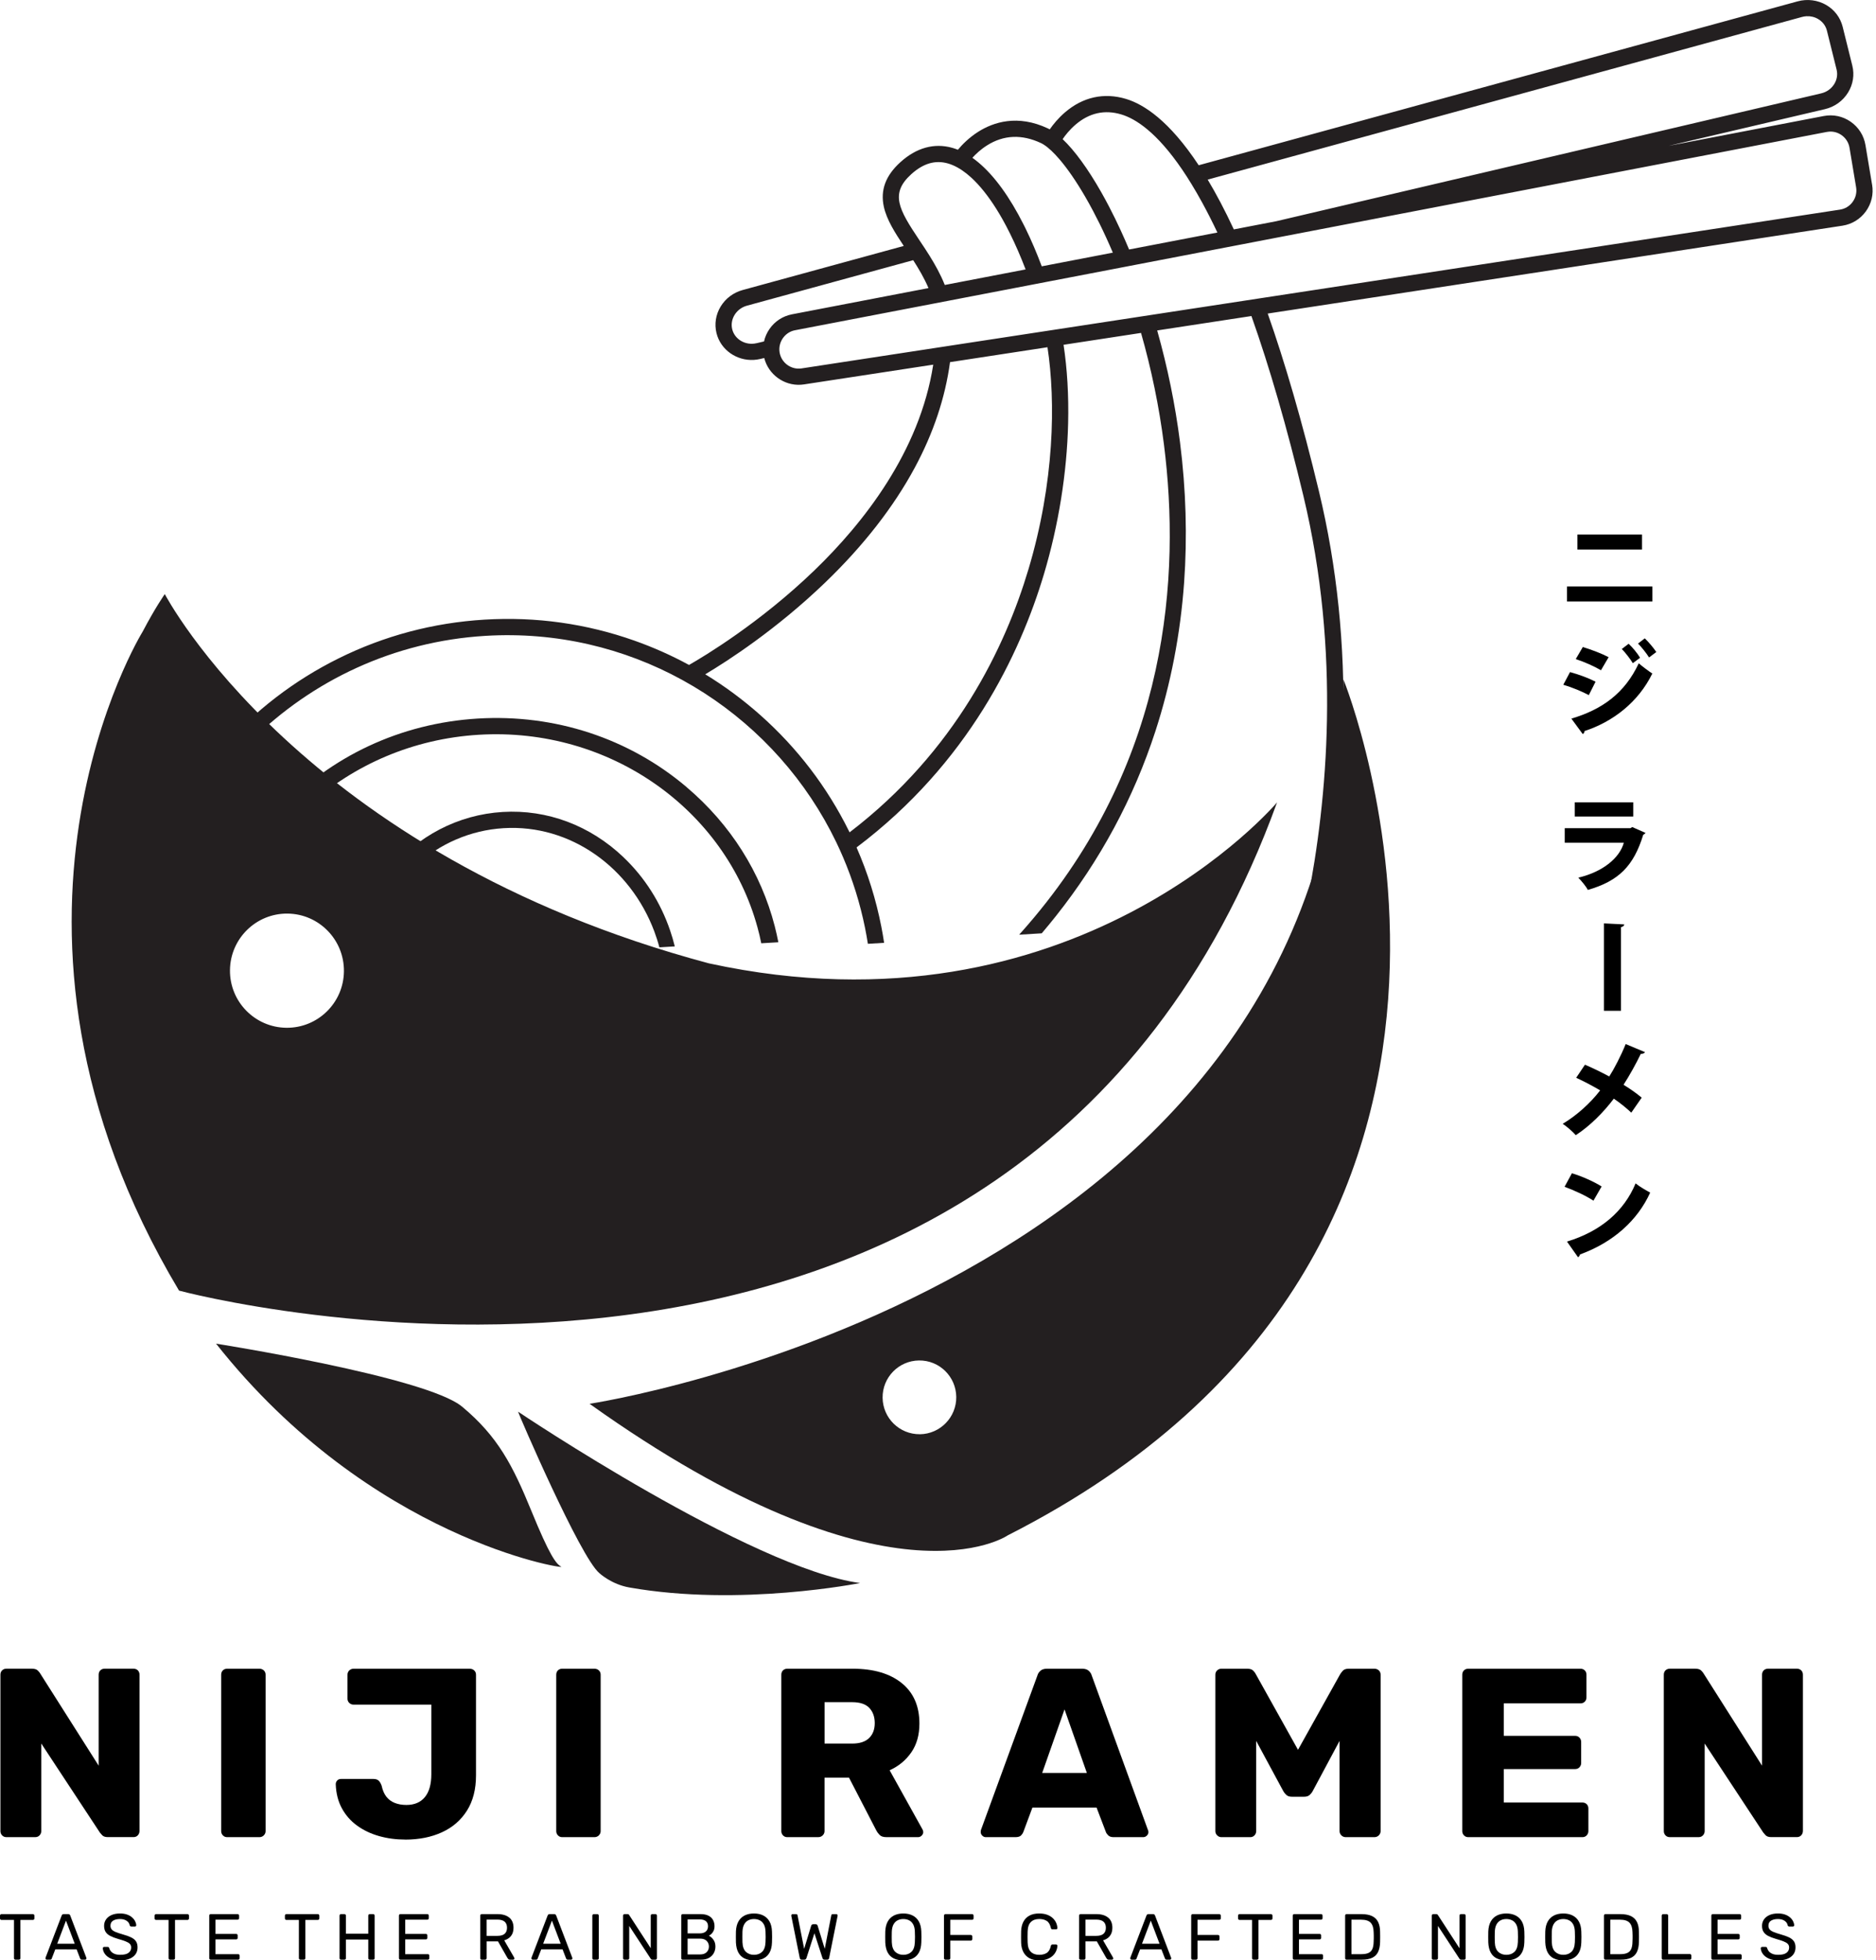 <svg xmlns="http://www.w3.org/2000/svg" width="157" height="164" viewBox="0 0 157 164" fill="none"><g clip-path="url(#clip0_1032_1113)"><path d="M0.538 153.693C0.391 153.693 0.269 153.644 0.175 153.543C0.081 153.442 0.035 153.325 0.035 153.19V140.106C0.035 139.958 0.081 139.837 0.175 139.743C0.269 139.649 0.389 139.602 0.538 139.602H2.669C2.896 139.602 3.06 139.652 3.161 139.753C3.262 139.854 3.325 139.931 3.353 139.984L8.257 147.714V140.104C8.257 139.957 8.303 139.835 8.397 139.741C8.491 139.647 8.611 139.601 8.76 139.601H11.173C11.32 139.601 11.441 139.649 11.535 139.741C11.629 139.835 11.675 139.955 11.675 140.104V153.168C11.675 153.315 11.628 153.44 11.535 153.539C11.441 153.64 11.322 153.69 11.173 153.69H9.021C8.808 153.69 8.65 153.637 8.55 153.529C8.449 153.421 8.385 153.348 8.358 153.308L3.454 145.861V153.188C3.454 153.322 3.406 153.44 3.313 153.541C3.219 153.642 3.1 153.692 2.951 153.692H0.538V153.693Z" fill="black"></path><path d="M19.012 153.694C18.866 153.694 18.744 153.644 18.65 153.543C18.556 153.442 18.51 153.326 18.51 153.19V140.106C18.51 139.959 18.556 139.837 18.65 139.743C18.744 139.649 18.864 139.603 19.012 139.603H21.706C21.853 139.603 21.978 139.65 22.077 139.743C22.178 139.837 22.227 139.957 22.227 140.106V153.19C22.227 153.324 22.178 153.442 22.077 153.543C21.976 153.644 21.853 153.694 21.706 153.694H19.012Z" fill="black"></path><path d="M33.907 153.895C33.142 153.895 32.416 153.798 31.726 153.604C31.035 153.409 30.423 153.118 29.886 152.729C29.349 152.34 28.925 151.858 28.611 151.28C28.296 150.703 28.125 150.032 28.098 149.267C28.098 149.145 28.139 149.042 28.219 148.955C28.299 148.868 28.407 148.825 28.541 148.825H31.254C31.442 148.825 31.586 148.873 31.687 148.965C31.788 149.06 31.872 149.2 31.938 149.388C32.019 149.765 32.149 150.07 32.33 150.304C32.511 150.539 32.746 150.714 33.033 150.828C33.32 150.943 33.647 151 34.008 151C34.678 151 35.194 150.782 35.555 150.346C35.918 149.909 36.097 149.268 36.097 148.423V142.606H29.584C29.45 142.606 29.332 142.559 29.231 142.465C29.131 142.371 29.081 142.251 29.081 142.102V140.109C29.081 139.962 29.131 139.84 29.231 139.746C29.332 139.652 29.449 139.605 29.584 139.605H39.314C39.461 139.605 39.586 139.653 39.685 139.746C39.786 139.84 39.836 139.96 39.836 140.109V148.524C39.836 149.691 39.584 150.674 39.081 151.472C38.579 152.27 37.883 152.875 36.99 153.284C36.099 153.693 35.07 153.899 33.905 153.899L33.907 153.895Z" fill="black"></path><path d="M47.053 153.694C46.907 153.694 46.785 153.644 46.691 153.543C46.597 153.442 46.551 153.326 46.551 153.19V140.106C46.551 139.959 46.597 139.837 46.691 139.743C46.785 139.649 46.905 139.603 47.053 139.603H49.747C49.894 139.603 50.019 139.65 50.118 139.743C50.219 139.837 50.268 139.957 50.268 140.106V153.19C50.268 153.324 50.219 153.442 50.118 153.543C50.017 153.644 49.894 153.694 49.747 153.694H47.053Z" fill="black"></path><path d="M65.889 153.694C65.742 153.694 65.621 153.644 65.527 153.543C65.433 153.442 65.387 153.326 65.387 153.19V140.106C65.387 139.959 65.433 139.837 65.527 139.743C65.621 139.649 65.741 139.603 65.889 139.603H71.356C73.099 139.603 74.465 140.002 75.457 140.799C76.449 141.597 76.945 142.729 76.945 144.192C76.945 145.146 76.718 145.95 76.261 146.608C75.804 147.265 75.202 147.762 74.452 148.098L77.205 153.05C77.246 153.13 77.265 153.204 77.265 153.271C77.265 153.379 77.22 153.476 77.135 153.562C77.049 153.648 76.95 153.692 76.844 153.692H74.17C73.915 153.692 73.727 153.629 73.607 153.5C73.486 153.374 73.398 153.255 73.345 153.147L71.054 148.719H69.004V153.189C69.004 153.322 68.954 153.44 68.853 153.541C68.752 153.642 68.629 153.692 68.482 153.692H65.889V153.694ZM69.005 145.865H71.317C71.947 145.865 72.42 145.711 72.735 145.402C73.049 145.094 73.207 144.678 73.207 144.154C73.207 143.63 73.056 143.209 72.755 142.885C72.454 142.563 71.974 142.402 71.319 142.402H69.007V145.865H69.005Z" fill="black"></path><path d="M82.495 153.694C82.387 153.694 82.29 153.651 82.204 153.564C82.117 153.477 82.074 153.379 82.074 153.273C82.074 153.206 82.081 153.146 82.095 153.091L86.82 140.168C86.861 140.021 86.943 139.889 87.071 139.776C87.198 139.663 87.375 139.604 87.605 139.604H90.58C90.808 139.604 90.985 139.661 91.114 139.776C91.24 139.89 91.324 140.021 91.365 140.168L96.069 153.091C96.097 153.144 96.11 153.206 96.11 153.273C96.11 153.381 96.066 153.478 95.98 153.564C95.893 153.651 95.789 153.694 95.669 153.694H93.196C92.995 153.694 92.844 153.644 92.745 153.543C92.644 153.442 92.581 153.351 92.553 153.271L91.77 151.218H86.402L85.638 153.271C85.611 153.351 85.551 153.442 85.457 153.543C85.363 153.644 85.202 153.694 84.975 153.694H82.502H82.495ZM87.22 148.321H90.958L89.089 143.007L87.22 148.321Z" fill="black"></path><path d="M102.214 153.694C102.08 153.694 101.962 153.644 101.861 153.543C101.761 153.442 101.711 153.326 101.711 153.19V140.106C101.711 139.959 101.761 139.837 101.861 139.743C101.962 139.649 102.079 139.603 102.214 139.603H104.385C104.613 139.603 104.78 139.659 104.888 139.774C104.996 139.889 105.063 139.979 105.09 140.046L108.628 146.387L112.166 140.046C112.207 139.979 112.277 139.889 112.377 139.774C112.477 139.661 112.642 139.603 112.869 139.603H115.02C115.167 139.603 115.292 139.65 115.391 139.743C115.492 139.837 115.542 139.957 115.542 140.106V153.19C115.542 153.324 115.492 153.442 115.391 153.543C115.29 153.644 115.167 153.694 115.02 153.694H112.628C112.481 153.694 112.356 153.644 112.257 153.543C112.158 153.442 112.106 153.326 112.106 153.19V145.642L109.854 149.849C109.788 149.971 109.7 150.077 109.593 150.171C109.485 150.266 109.338 150.312 109.15 150.312H108.105C107.917 150.312 107.77 150.266 107.662 150.171C107.554 150.077 107.467 149.969 107.4 149.849L105.129 145.642V153.19C105.129 153.324 105.081 153.442 104.989 153.543C104.895 153.644 104.775 153.694 104.627 153.694H102.214Z" fill="black"></path><path d="M122.878 153.694C122.731 153.694 122.609 153.644 122.515 153.543C122.421 153.442 122.375 153.326 122.375 153.19V140.106C122.375 139.959 122.421 139.837 122.515 139.743C122.609 139.649 122.729 139.603 122.878 139.603H132.266C132.413 139.603 132.534 139.65 132.628 139.743C132.723 139.837 132.769 139.957 132.769 140.106V141.998C132.769 142.145 132.721 142.267 132.628 142.361C132.536 142.455 132.415 142.502 132.266 142.502H125.853V145.219H131.823C131.97 145.219 132.092 145.269 132.186 145.37C132.28 145.471 132.326 145.594 132.326 145.741V147.493C132.326 147.627 132.278 147.745 132.186 147.846C132.092 147.947 131.972 147.997 131.823 147.997H125.853V150.795H132.427C132.574 150.795 132.695 150.843 132.789 150.935C132.883 151.029 132.929 151.149 132.929 151.298V153.19C132.929 153.324 132.882 153.442 132.789 153.543C132.695 153.644 132.575 153.694 132.427 153.694H122.878Z" fill="black"></path><path d="M139.745 153.693C139.598 153.693 139.476 153.644 139.382 153.543C139.288 153.442 139.242 153.325 139.242 153.19V140.106C139.242 139.958 139.288 139.837 139.382 139.743C139.476 139.649 139.596 139.602 139.745 139.602H141.876C142.103 139.602 142.267 139.652 142.368 139.753C142.469 139.854 142.532 139.931 142.56 139.984L147.464 147.714V140.104C147.464 139.957 147.51 139.835 147.604 139.741C147.698 139.647 147.818 139.601 147.967 139.601H150.38C150.527 139.601 150.648 139.649 150.742 139.741C150.836 139.835 150.883 139.955 150.883 140.104V153.168C150.883 153.315 150.835 153.44 150.742 153.539C150.648 153.64 150.529 153.69 150.38 153.69H148.229C148.015 153.69 147.857 153.637 147.757 153.529C147.656 153.421 147.592 153.348 147.565 153.308L142.661 145.861V153.188C142.661 153.322 142.613 153.44 142.52 153.541C142.426 153.642 142.307 153.692 142.158 153.692H139.745V153.693Z" fill="black"></path><path d="M1.295 163.945C1.259 163.945 1.228 163.933 1.206 163.909C1.182 163.885 1.17 163.856 1.17 163.82V160.618H0.125C0.089 160.618 0.058 160.606 0.036 160.582C0.012 160.558 0 160.529 0 160.493V160.264C0 160.224 0.012 160.192 0.036 160.168C0.06 160.144 0.089 160.132 0.125 160.132H2.746C2.786 160.132 2.818 160.144 2.842 160.168C2.866 160.192 2.878 160.223 2.878 160.264V160.493C2.878 160.529 2.866 160.56 2.842 160.582C2.818 160.606 2.787 160.618 2.746 160.618H1.708V163.82C1.708 163.856 1.696 163.887 1.672 163.909C1.648 163.933 1.618 163.945 1.577 163.945H1.295Z" fill="black"></path><path d="M3.916 163.945C3.887 163.945 3.861 163.935 3.839 163.913C3.817 163.891 3.807 163.865 3.807 163.836C3.807 163.817 3.808 163.798 3.812 163.776L5.161 160.252C5.175 160.216 5.195 160.187 5.221 160.164C5.247 160.142 5.284 160.132 5.335 160.132H5.705C5.756 160.132 5.794 160.142 5.819 160.164C5.845 160.187 5.864 160.216 5.879 160.252L7.223 163.776C7.23 163.798 7.234 163.817 7.234 163.836C7.234 163.865 7.223 163.891 7.201 163.913C7.179 163.935 7.153 163.945 7.124 163.945H6.847C6.804 163.945 6.772 163.935 6.751 163.913C6.731 163.891 6.717 163.872 6.71 163.853L6.411 163.079H4.627L4.328 163.853C4.325 163.872 4.311 163.891 4.291 163.913C4.268 163.935 4.236 163.945 4.193 163.945H3.916ZM4.787 162.611H6.255L5.522 160.678L4.788 162.611H4.787Z" fill="black"></path><path d="M10.072 164C9.758 164 9.493 163.951 9.279 163.853C9.065 163.756 8.901 163.629 8.786 163.475C8.672 163.321 8.612 163.158 8.604 162.987C8.604 162.958 8.615 162.932 8.639 162.908C8.663 162.884 8.691 162.872 8.723 162.872H9C9.043 162.872 9.077 162.882 9.098 162.905C9.12 162.927 9.134 162.952 9.14 162.982C9.163 163.069 9.207 163.155 9.277 163.24C9.346 163.326 9.445 163.396 9.573 163.452C9.701 163.509 9.867 163.536 10.071 163.536C10.382 163.536 10.611 163.482 10.758 163.37C10.905 163.259 10.979 163.112 10.979 162.927C10.979 162.8 10.94 162.697 10.863 162.619C10.784 162.54 10.666 162.471 10.507 162.41C10.348 162.348 10.141 162.281 9.886 162.208C9.621 162.131 9.402 162.048 9.228 161.958C9.053 161.867 8.923 161.754 8.839 161.62C8.754 161.487 8.711 161.315 8.711 161.108C8.711 160.913 8.764 160.737 8.869 160.583C8.973 160.428 9.127 160.305 9.325 160.214C9.525 160.124 9.765 160.079 10.043 160.079C10.267 160.079 10.464 160.108 10.633 160.168C10.803 160.228 10.943 160.309 11.054 160.408C11.167 160.507 11.252 160.615 11.309 160.73C11.367 160.845 11.398 160.956 11.401 161.065C11.401 161.091 11.393 161.115 11.374 161.139C11.355 161.163 11.326 161.175 11.287 161.175H10.998C10.972 161.175 10.946 161.168 10.919 161.153C10.892 161.139 10.871 161.112 10.856 161.071C10.833 160.922 10.75 160.797 10.606 160.696C10.461 160.595 10.273 160.543 10.04 160.543C9.807 160.543 9.612 160.589 9.465 160.678C9.318 160.769 9.245 160.911 9.245 161.103C9.245 161.226 9.279 161.329 9.347 161.411C9.416 161.494 9.525 161.565 9.674 161.627C9.823 161.689 10.016 161.754 10.255 161.822C10.546 161.903 10.784 161.987 10.969 162.076C11.153 162.165 11.29 162.276 11.379 162.408C11.468 162.54 11.512 162.709 11.512 162.917C11.512 163.146 11.453 163.341 11.333 163.502C11.213 163.663 11.046 163.786 10.83 163.872C10.614 163.958 10.36 164 10.066 164H10.072Z" fill="black"></path><path d="M14.232 163.945C14.196 163.945 14.165 163.933 14.143 163.909C14.119 163.885 14.107 163.856 14.107 163.82V160.618H13.062C13.026 160.618 12.996 160.606 12.973 160.582C12.95 160.558 12.938 160.529 12.938 160.493V160.264C12.938 160.224 12.95 160.192 12.973 160.168C12.997 160.144 13.026 160.132 13.062 160.132H15.684C15.723 160.132 15.756 160.144 15.78 160.168C15.804 160.192 15.816 160.223 15.816 160.264V160.493C15.816 160.529 15.804 160.56 15.78 160.582C15.756 160.606 15.725 160.618 15.684 160.618H14.646V163.82C14.646 163.856 14.634 163.887 14.61 163.909C14.586 163.933 14.555 163.945 14.514 163.945H14.232Z" fill="black"></path><path d="M17.637 163.945C17.597 163.945 17.566 163.933 17.544 163.909C17.522 163.885 17.512 163.856 17.512 163.82V160.264C17.512 160.224 17.522 160.192 17.544 160.168C17.566 160.144 17.597 160.132 17.637 160.132H19.884C19.923 160.132 19.954 160.144 19.976 160.168C19.998 160.192 20.008 160.223 20.008 160.264V160.471C20.008 160.51 19.998 160.541 19.976 160.563C19.954 160.586 19.923 160.596 19.884 160.596H18.035V161.788H19.764C19.803 161.788 19.834 161.8 19.856 161.824C19.878 161.848 19.889 161.878 19.889 161.92V162.122C19.889 162.158 19.878 162.188 19.856 162.211C19.834 162.233 19.803 162.247 19.764 162.247H18.035V163.483H19.928C19.967 163.483 19.998 163.493 20.02 163.516C20.043 163.538 20.053 163.569 20.053 163.608V163.82C20.053 163.856 20.043 163.887 20.02 163.909C19.998 163.932 19.967 163.945 19.928 163.945H17.638H17.637Z" fill="black"></path><path d="M25.138 163.945C25.102 163.945 25.072 163.933 25.049 163.909C25.025 163.885 25.013 163.856 25.013 163.82V160.618H23.969C23.933 160.618 23.902 160.606 23.88 160.582C23.856 160.558 23.844 160.529 23.844 160.493V160.264C23.844 160.224 23.856 160.192 23.88 160.168C23.904 160.144 23.933 160.132 23.969 160.132H26.59C26.629 160.132 26.662 160.144 26.686 160.168C26.71 160.192 26.722 160.223 26.722 160.264V160.493C26.722 160.529 26.71 160.56 26.686 160.582C26.662 160.606 26.631 160.618 26.59 160.618H25.552V163.82C25.552 163.856 25.54 163.887 25.516 163.909C25.492 163.933 25.462 163.945 25.42 163.945H25.138Z" fill="black"></path><path d="M28.541 163.945C28.502 163.945 28.471 163.933 28.448 163.909C28.426 163.885 28.416 163.856 28.416 163.82V160.264C28.416 160.224 28.426 160.192 28.448 160.168C28.471 160.144 28.502 160.132 28.541 160.132H28.818C28.857 160.132 28.89 160.144 28.914 160.168C28.938 160.192 28.95 160.223 28.95 160.264V161.767H30.82V160.264C30.82 160.224 30.832 160.192 30.856 160.168C30.88 160.144 30.909 160.132 30.945 160.132H31.222C31.262 160.132 31.294 160.144 31.318 160.168C31.342 160.192 31.354 160.223 31.354 160.264V163.82C31.354 163.856 31.342 163.887 31.318 163.909C31.294 163.933 31.263 163.945 31.222 163.945H30.945C30.909 163.945 30.878 163.933 30.856 163.909C30.832 163.885 30.82 163.856 30.82 163.82V162.257H28.95V163.82C28.95 163.856 28.938 163.887 28.914 163.909C28.89 163.933 28.859 163.945 28.818 163.945H28.541Z" fill="black"></path><path d="M33.512 163.945C33.472 163.945 33.441 163.933 33.419 163.909C33.397 163.885 33.387 163.856 33.387 163.82V160.264C33.387 160.224 33.397 160.192 33.419 160.168C33.441 160.144 33.472 160.132 33.512 160.132H35.759C35.798 160.132 35.829 160.144 35.851 160.168C35.873 160.192 35.883 160.223 35.883 160.264V160.471C35.883 160.51 35.873 160.541 35.851 160.563C35.829 160.586 35.798 160.596 35.759 160.596H33.91V161.788H35.639C35.678 161.788 35.709 161.8 35.731 161.824C35.753 161.848 35.764 161.878 35.764 161.92V162.122C35.764 162.158 35.753 162.188 35.731 162.211C35.709 162.233 35.678 162.247 35.639 162.247H33.91V163.483H35.803C35.842 163.483 35.873 163.493 35.895 163.516C35.918 163.538 35.928 163.569 35.928 163.608V163.82C35.928 163.856 35.918 163.887 35.895 163.909C35.873 163.932 35.842 163.945 35.803 163.945H33.513H33.512Z" fill="black"></path><path d="M40.316 163.945C40.277 163.945 40.246 163.933 40.224 163.909C40.202 163.885 40.191 163.856 40.191 163.82V160.264C40.191 160.224 40.202 160.192 40.224 160.168C40.246 160.144 40.277 160.132 40.316 160.132H41.643C42.054 160.132 42.377 160.228 42.616 160.421C42.856 160.613 42.975 160.899 42.975 161.276C42.975 161.555 42.905 161.783 42.767 161.959C42.628 162.135 42.438 162.257 42.199 162.327L43.037 163.776C43.047 163.798 43.054 163.817 43.054 163.836C43.054 163.865 43.042 163.891 43.018 163.913C42.994 163.935 42.968 163.945 42.94 163.945H42.678C42.616 163.945 42.57 163.928 42.543 163.896C42.514 163.863 42.488 163.831 42.466 163.798L41.677 162.414H40.725V163.82C40.725 163.856 40.713 163.887 40.689 163.909C40.665 163.933 40.634 163.945 40.593 163.945H40.316ZM40.723 161.952H41.621C41.893 161.952 42.096 161.896 42.23 161.781C42.363 161.666 42.432 161.497 42.432 161.272C42.432 161.048 42.365 160.882 42.233 160.765C42.102 160.649 41.896 160.591 41.621 160.591H40.723V161.952Z" fill="black"></path><path d="M44.584 163.945C44.555 163.945 44.529 163.935 44.507 163.913C44.485 163.891 44.475 163.865 44.475 163.836C44.475 163.817 44.476 163.798 44.48 163.776L45.829 160.252C45.843 160.216 45.863 160.187 45.889 160.164C45.914 160.142 45.952 160.132 46.003 160.132H46.373C46.424 160.132 46.462 160.142 46.487 160.164C46.513 160.187 46.532 160.216 46.547 160.252L47.891 163.776C47.898 163.798 47.902 163.817 47.902 163.836C47.902 163.865 47.891 163.891 47.869 163.913C47.847 163.935 47.821 163.945 47.792 163.945H47.515C47.472 163.945 47.44 163.935 47.419 163.913C47.399 163.891 47.385 163.872 47.378 163.853L47.079 163.079H45.295L44.996 163.853C44.993 163.872 44.979 163.891 44.959 163.913C44.936 163.935 44.904 163.945 44.861 163.945H44.584ZM45.455 162.611H46.923L46.19 160.678L45.456 162.611H45.455Z" fill="black"></path><path d="M49.697 163.946C49.658 163.946 49.627 163.934 49.605 163.91C49.583 163.886 49.572 163.857 49.572 163.821V160.259C49.572 160.223 49.583 160.192 49.605 160.17C49.627 160.147 49.658 160.134 49.697 160.134H49.986C50.025 160.134 50.056 160.146 50.078 160.17C50.101 160.194 50.111 160.223 50.111 160.259V163.821C50.111 163.857 50.101 163.887 50.078 163.91C50.056 163.932 50.025 163.946 49.986 163.946H49.697Z" fill="black"></path><path d="M52.269 163.945C52.23 163.945 52.199 163.933 52.177 163.909C52.155 163.885 52.145 163.856 52.145 163.82V160.264C52.145 160.224 52.155 160.192 52.177 160.168C52.199 160.144 52.23 160.132 52.269 160.132H52.519C52.562 160.132 52.596 160.142 52.617 160.163C52.637 160.183 52.651 160.199 52.654 160.209L54.46 162.986V160.264C54.46 160.224 54.47 160.192 54.492 160.168C54.515 160.144 54.545 160.132 54.585 160.132H54.846C54.886 160.132 54.918 160.144 54.942 160.168C54.966 160.192 54.978 160.223 54.978 160.264V163.815C54.978 163.851 54.966 163.882 54.942 163.908C54.918 163.933 54.889 163.945 54.853 163.945H54.592C54.552 163.945 54.522 163.935 54.501 163.913C54.48 163.891 54.467 163.877 54.46 163.87L52.659 161.12V163.82C52.659 163.856 52.647 163.887 52.623 163.909C52.599 163.933 52.569 163.945 52.528 163.945H52.266H52.269Z" fill="black"></path><path d="M57.136 163.945C57.097 163.945 57.066 163.933 57.044 163.909C57.022 163.885 57.012 163.856 57.012 163.82V160.264C57.012 160.224 57.022 160.192 57.044 160.168C57.066 160.144 57.097 160.132 57.136 160.132H58.626C58.898 160.132 59.12 160.176 59.293 160.265C59.466 160.354 59.592 160.474 59.674 160.627C59.756 160.779 59.797 160.95 59.797 161.139C59.797 161.288 59.773 161.416 59.724 161.522C59.674 161.628 59.614 161.716 59.541 161.784C59.469 161.851 59.397 161.904 59.329 161.94C59.471 162.009 59.596 162.122 59.707 162.277C59.818 162.433 59.873 162.622 59.873 162.844C59.873 163.045 59.827 163.228 59.736 163.394C59.645 163.562 59.51 163.695 59.331 163.795C59.151 163.894 58.93 163.944 58.67 163.944H57.136V163.945ZM57.545 161.745H58.546C58.778 161.745 58.954 161.692 59.074 161.584C59.194 161.476 59.254 161.331 59.254 161.146C59.254 160.961 59.194 160.819 59.074 160.721C58.954 160.623 58.778 160.574 58.546 160.574H57.545V161.745ZM57.545 163.505H58.6C58.833 163.505 59.013 163.442 59.139 163.315C59.266 163.188 59.329 163.033 59.329 162.848C59.329 162.663 59.266 162.497 59.139 162.372C59.013 162.247 58.833 162.183 58.6 162.183H57.545V163.507V163.505Z" fill="black"></path><path d="M63.102 164C62.791 164 62.525 163.947 62.302 163.839C62.082 163.732 61.911 163.567 61.791 163.345C61.671 163.122 61.605 162.841 61.589 162.504C61.586 162.345 61.584 162.19 61.584 162.043C61.584 161.896 61.586 161.744 61.589 161.583C61.603 161.249 61.673 160.97 61.798 160.747C61.923 160.524 62.097 160.357 62.319 160.245C62.542 160.134 62.803 160.079 63.099 160.079C63.395 160.079 63.651 160.134 63.874 160.245C64.096 160.357 64.272 160.523 64.399 160.747C64.525 160.97 64.594 161.249 64.606 161.583C64.612 161.742 64.616 161.896 64.616 162.043C64.616 162.19 64.612 162.343 64.606 162.504C64.595 162.841 64.529 163.122 64.407 163.345C64.286 163.567 64.115 163.733 63.893 163.839C63.672 163.947 63.407 164 63.099 164H63.102ZM63.102 163.538C63.378 163.538 63.604 163.454 63.78 163.288C63.956 163.12 64.05 162.85 64.065 162.476C64.072 162.314 64.076 162.166 64.076 162.038C64.076 161.91 64.072 161.766 64.065 161.605C64.058 161.355 64.012 161.151 63.927 160.995C63.841 160.839 63.728 160.725 63.587 160.653C63.444 160.581 63.284 160.543 63.102 160.543C62.921 160.543 62.761 160.579 62.619 160.653C62.477 160.726 62.364 160.839 62.278 160.995C62.193 161.151 62.145 161.355 62.135 161.605C62.131 161.764 62.13 161.91 62.13 162.038C62.13 162.166 62.131 162.314 62.135 162.476C62.148 162.85 62.246 163.12 62.424 163.288C62.602 163.456 62.827 163.538 63.104 163.538H63.102Z" fill="black"></path><path d="M67.097 163.946C67.049 163.946 67.013 163.934 66.985 163.908C66.958 163.882 66.939 163.846 66.929 163.798L66.228 160.302C66.224 160.288 66.223 160.274 66.223 160.264V160.242C66.223 160.213 66.233 160.187 66.255 160.166C66.277 160.144 66.303 160.134 66.332 160.134H66.614C66.691 160.134 66.734 160.165 66.744 160.226L67.298 163.036L67.885 161.108C67.895 161.076 67.914 161.045 67.941 161.019C67.969 160.992 68.008 160.978 68.058 160.978H68.259C68.314 160.978 68.353 160.992 68.379 161.019C68.405 161.046 68.42 161.076 68.429 161.108L69.022 163.036L69.571 160.226C69.581 160.165 69.627 160.134 69.708 160.134H69.99C70.019 160.134 70.045 160.144 70.067 160.166C70.089 160.189 70.099 160.214 70.099 160.242C70.099 160.245 70.099 160.252 70.096 160.264C70.094 160.274 70.093 160.288 70.093 160.302L69.391 163.798C69.381 163.846 69.361 163.882 69.335 163.908C69.309 163.934 69.27 163.946 69.224 163.946H69.012C68.96 163.946 68.921 163.934 68.892 163.908C68.863 163.882 68.843 163.85 68.832 163.81L68.158 161.735L67.49 163.81C67.474 163.85 67.454 163.882 67.427 163.908C67.399 163.934 67.36 163.946 67.31 163.946H67.098H67.097Z" fill="black"></path><path d="M75.601 164C75.289 164 75.023 163.947 74.8 163.839C74.58 163.732 74.409 163.567 74.289 163.345C74.169 163.122 74.103 162.841 74.087 162.504C74.084 162.345 74.082 162.19 74.082 162.043C74.082 161.896 74.084 161.744 74.087 161.583C74.101 161.249 74.171 160.97 74.296 160.747C74.421 160.524 74.595 160.357 74.817 160.245C75.04 160.134 75.301 160.079 75.597 160.079C75.893 160.079 76.15 160.134 76.372 160.245C76.594 160.357 76.77 160.523 76.897 160.747C77.023 160.97 77.092 161.249 77.104 161.583C77.111 161.742 77.114 161.896 77.114 162.043C77.114 162.19 77.111 162.343 77.104 162.504C77.093 162.841 77.027 163.122 76.905 163.345C76.784 163.567 76.613 163.733 76.391 163.839C76.17 163.947 75.905 164 75.597 164H75.601ZM75.601 163.538C75.876 163.538 76.102 163.454 76.278 163.288C76.454 163.122 76.548 162.85 76.563 162.476C76.57 162.314 76.574 162.166 76.574 162.038C76.574 161.91 76.57 161.766 76.563 161.605C76.556 161.355 76.51 161.151 76.425 160.995C76.339 160.839 76.226 160.725 76.085 160.653C75.943 160.581 75.782 160.543 75.601 160.543C75.419 160.543 75.258 160.579 75.117 160.653C74.975 160.726 74.862 160.839 74.776 160.995C74.691 161.151 74.643 161.355 74.633 161.605C74.629 161.764 74.627 161.91 74.627 162.038C74.627 162.166 74.629 162.314 74.633 162.476C74.646 162.85 74.744 163.12 74.922 163.288C75.1 163.456 75.325 163.538 75.602 163.538H75.601Z" fill="black"></path><path d="M79.127 163.945C79.088 163.945 79.057 163.933 79.034 163.909C79.012 163.885 79.002 163.856 79.002 163.82V160.264C79.002 160.224 79.012 160.192 79.034 160.168C79.057 160.144 79.088 160.132 79.127 160.132H81.346C81.386 160.132 81.418 160.144 81.442 160.168C81.466 160.192 81.478 160.223 81.478 160.264V160.481C81.478 160.521 81.466 160.551 81.442 160.574C81.418 160.596 81.388 160.606 81.346 160.606H79.53V161.875H81.239C81.278 161.875 81.311 161.887 81.335 161.911C81.358 161.935 81.37 161.966 81.37 162.007V162.224C81.37 162.26 81.358 162.291 81.335 162.315C81.311 162.339 81.28 162.351 81.239 162.351H79.53V163.822C79.53 163.858 79.518 163.889 79.494 163.911C79.471 163.933 79.44 163.947 79.399 163.947H79.127V163.945Z" fill="black"></path><path d="M86.968 164C86.635 164 86.358 163.939 86.139 163.816C85.92 163.692 85.754 163.519 85.641 163.298C85.528 163.077 85.467 162.819 85.456 162.524C85.453 162.375 85.451 162.216 85.451 162.045C85.451 161.874 85.453 161.711 85.456 161.555C85.467 161.261 85.528 161.004 85.641 160.781C85.754 160.56 85.92 160.387 86.139 160.264C86.358 160.141 86.635 160.079 86.968 160.079C87.218 160.079 87.438 160.113 87.626 160.182C87.814 160.25 87.972 160.343 88.097 160.459C88.222 160.576 88.317 160.706 88.382 160.848C88.447 160.992 88.483 161.139 88.492 161.291C88.495 161.324 88.485 161.351 88.461 161.374C88.437 161.396 88.41 161.406 88.377 161.406H88.078C88.045 161.406 88.016 161.398 87.994 161.379C87.97 161.36 87.953 161.327 87.943 161.281C87.881 160.999 87.767 160.803 87.597 160.699C87.428 160.593 87.219 160.541 86.97 160.541C86.676 160.541 86.445 160.624 86.274 160.79C86.103 160.956 86.012 161.22 86.002 161.583C85.992 161.881 85.992 162.185 86.002 162.497C86.012 162.86 86.103 163.124 86.274 163.29C86.445 163.456 86.676 163.538 86.97 163.538C87.219 163.538 87.43 163.485 87.597 163.381C87.767 163.274 87.881 163.081 87.943 162.798C87.953 162.75 87.97 162.718 87.994 162.701C88.018 162.682 88.045 162.673 88.078 162.673H88.377C88.41 162.673 88.439 162.684 88.461 162.704C88.483 162.725 88.495 162.75 88.492 162.783C88.485 162.935 88.449 163.084 88.382 163.23C88.317 163.375 88.222 163.506 88.097 163.622C87.972 163.738 87.814 163.831 87.626 163.899C87.438 163.968 87.219 164.002 86.968 164.002V164Z" fill="black"></path><path d="M90.433 163.945C90.394 163.945 90.363 163.933 90.341 163.909C90.319 163.885 90.309 163.856 90.309 163.82V160.264C90.309 160.224 90.319 160.192 90.341 160.168C90.363 160.144 90.394 160.132 90.433 160.132H91.76C92.171 160.132 92.494 160.228 92.734 160.421C92.973 160.613 93.093 160.899 93.093 161.276C93.093 161.555 93.022 161.783 92.884 161.959C92.745 162.135 92.556 162.257 92.316 162.327L93.154 163.776C93.164 163.798 93.169 163.817 93.169 163.836C93.169 163.865 93.157 163.891 93.134 163.913C93.11 163.935 93.084 163.945 93.055 163.945H92.793C92.732 163.945 92.686 163.928 92.658 163.896C92.629 163.863 92.603 163.831 92.581 163.798L91.793 162.414H90.84V163.82C90.84 163.856 90.829 163.887 90.805 163.909C90.781 163.933 90.75 163.945 90.709 163.945H90.432H90.433ZM90.84 161.952H91.738C92.01 161.952 92.214 161.896 92.347 161.781C92.48 161.666 92.549 161.497 92.549 161.272C92.549 161.048 92.482 160.882 92.35 160.765C92.219 160.649 92.013 160.591 91.738 160.591H90.84V161.952Z" fill="black"></path><path d="M94.701 163.945C94.672 163.945 94.647 163.935 94.624 163.913C94.602 163.891 94.592 163.865 94.592 163.836C94.592 163.817 94.594 163.798 94.597 163.776L95.946 160.252C95.96 160.216 95.98 160.187 96.006 160.164C96.032 160.142 96.069 160.132 96.121 160.132H96.49C96.541 160.132 96.579 160.142 96.605 160.164C96.63 160.187 96.651 160.216 96.664 160.252L98.008 163.776C98.015 163.798 98.019 163.817 98.019 163.836C98.019 163.865 98.008 163.891 97.986 163.913C97.964 163.935 97.938 163.945 97.909 163.945H97.632C97.59 163.945 97.557 163.935 97.537 163.913C97.516 163.891 97.502 163.872 97.496 163.853L97.196 163.079H95.413L95.113 163.853C95.11 163.872 95.096 163.891 95.076 163.913C95.053 163.935 95.021 163.945 94.978 163.945H94.701ZM95.572 162.611H97.041L96.307 160.678L95.573 162.611H95.572Z" fill="black"></path><path d="M99.814 163.945C99.775 163.945 99.744 163.933 99.722 163.909C99.7 163.885 99.689 163.856 99.689 163.82V160.264C99.689 160.224 99.7 160.192 99.722 160.168C99.744 160.144 99.775 160.132 99.814 160.132H102.034C102.073 160.132 102.106 160.144 102.13 160.168C102.154 160.192 102.166 160.223 102.166 160.264V160.481C102.166 160.521 102.154 160.551 102.13 160.574C102.106 160.596 102.075 160.606 102.034 160.606H100.218V161.875H101.926C101.966 161.875 101.998 161.887 102.022 161.911C102.046 161.935 102.058 161.966 102.058 162.007V162.224C102.058 162.26 102.046 162.291 102.022 162.315C101.998 162.339 101.967 162.351 101.926 162.351H100.218V163.822C100.218 163.858 100.206 163.889 100.182 163.911C100.158 163.933 100.127 163.947 100.086 163.947H99.814V163.945Z" fill="black"></path><path d="M104.909 163.945C104.873 163.945 104.843 163.933 104.819 163.909C104.795 163.885 104.783 163.856 104.783 163.82V160.618H103.738C103.702 160.618 103.671 160.606 103.647 160.582C103.623 160.558 103.611 160.529 103.611 160.493V160.264C103.611 160.224 103.623 160.192 103.647 160.168C103.671 160.144 103.7 160.132 103.738 160.132H106.359C106.399 160.132 106.431 160.144 106.455 160.168C106.479 160.192 106.491 160.223 106.491 160.264V160.493C106.491 160.529 106.479 160.56 106.455 160.582C106.431 160.604 106.4 160.618 106.359 160.618H105.321V163.82C105.321 163.856 105.309 163.887 105.285 163.909C105.262 163.933 105.231 163.945 105.19 163.945H104.908H104.909Z" fill="black"></path><path d="M108.312 163.945C108.273 163.945 108.242 163.933 108.22 163.909C108.198 163.885 108.188 163.856 108.188 163.82V160.264C108.188 160.224 108.198 160.192 108.22 160.168C108.242 160.144 108.273 160.132 108.312 160.132H110.558C110.597 160.132 110.628 160.144 110.65 160.168C110.672 160.192 110.682 160.223 110.682 160.264V160.471C110.682 160.51 110.672 160.541 110.65 160.563C110.628 160.586 110.597 160.596 110.558 160.596H108.709V161.788H110.438C110.477 161.788 110.508 161.8 110.53 161.824C110.553 161.848 110.563 161.878 110.563 161.92V162.122C110.563 162.158 110.553 162.188 110.53 162.211C110.508 162.233 110.477 162.247 110.438 162.247H108.709V163.483H110.602C110.641 163.483 110.672 163.493 110.694 163.516C110.717 163.538 110.727 163.569 110.727 163.608V163.82C110.727 163.856 110.717 163.887 110.694 163.909C110.672 163.933 110.641 163.945 110.602 163.945H108.312Z" fill="black"></path><path d="M112.697 163.945C112.658 163.945 112.627 163.933 112.605 163.909C112.583 163.885 112.572 163.856 112.572 163.82V160.264C112.572 160.224 112.583 160.192 112.605 160.168C112.627 160.144 112.658 160.132 112.697 160.132H113.932C114.305 160.132 114.606 160.188 114.835 160.301C115.064 160.414 115.23 160.58 115.336 160.8C115.442 161.019 115.495 161.289 115.498 161.608C115.502 161.771 115.503 161.914 115.503 162.038C115.503 162.161 115.502 162.303 115.498 162.462C115.491 162.796 115.435 163.074 115.332 163.293C115.23 163.512 115.066 163.676 114.843 163.783C114.621 163.891 114.325 163.944 113.959 163.944H112.697V163.945ZM113.104 163.483H113.93C114.18 163.483 114.38 163.449 114.529 163.38C114.677 163.312 114.785 163.2 114.852 163.048C114.918 162.896 114.954 162.694 114.958 162.444C114.965 162.334 114.968 162.24 114.968 162.158V161.913C114.968 161.831 114.965 161.738 114.958 161.632C114.951 161.279 114.867 161.019 114.708 160.851C114.549 160.682 114.281 160.598 113.903 160.598H113.102V163.485L113.104 163.483Z" fill="black"></path><path d="M119.951 163.945C119.912 163.945 119.881 163.933 119.859 163.909C119.836 163.885 119.826 163.856 119.826 163.82V160.264C119.826 160.224 119.836 160.192 119.859 160.168C119.881 160.144 119.912 160.132 119.951 160.132H120.201C120.243 160.132 120.276 160.142 120.298 160.163C120.32 160.183 120.332 160.199 120.336 160.209L122.142 162.986V160.264C122.142 160.224 122.152 160.192 122.174 160.168C122.196 160.144 122.227 160.132 122.266 160.132H122.528C122.567 160.132 122.6 160.144 122.624 160.168C122.648 160.192 122.66 160.223 122.66 160.264V163.815C122.66 163.851 122.648 163.882 122.624 163.908C122.6 163.933 122.571 163.945 122.533 163.945H122.272C122.232 163.945 122.201 163.935 122.183 163.913C122.162 163.891 122.148 163.877 122.142 163.87L120.341 161.12V163.82C120.341 163.856 120.329 163.887 120.305 163.909C120.281 163.932 120.25 163.945 120.209 163.945H119.948H119.951Z" fill="black"></path><path d="M126.065 164C125.754 164 125.487 163.947 125.265 163.839C125.045 163.732 124.873 163.567 124.754 163.345C124.634 163.122 124.567 162.841 124.552 162.504C124.549 162.345 124.547 162.19 124.547 162.043C124.547 161.896 124.549 161.744 124.552 161.583C124.566 161.249 124.636 160.97 124.761 160.747C124.885 160.524 125.06 160.357 125.282 160.245C125.505 160.134 125.766 160.079 126.062 160.079C126.358 160.079 126.614 160.134 126.837 160.245C127.059 160.357 127.235 160.523 127.362 160.747C127.488 160.97 127.557 161.249 127.569 161.583C127.575 161.742 127.579 161.896 127.579 162.043C127.579 162.19 127.575 162.343 127.569 162.504C127.558 162.841 127.492 163.122 127.37 163.345C127.249 163.567 127.078 163.733 126.855 163.839C126.635 163.947 126.37 164 126.062 164H126.065ZM126.065 163.538C126.341 163.538 126.566 163.454 126.743 163.288C126.919 163.122 127.013 162.85 127.028 162.476C127.035 162.314 127.038 162.166 127.038 162.038C127.038 161.91 127.035 161.766 127.028 161.605C127.021 161.355 126.975 161.151 126.89 160.995C126.804 160.839 126.691 160.725 126.549 160.653C126.407 160.581 126.247 160.543 126.065 160.543C125.884 160.543 125.723 160.579 125.581 160.653C125.44 160.726 125.327 160.839 125.241 160.995C125.156 161.151 125.108 161.355 125.098 161.605C125.094 161.764 125.092 161.91 125.092 162.038C125.092 162.166 125.094 162.314 125.098 162.476C125.111 162.85 125.209 163.12 125.387 163.288C125.564 163.456 125.79 163.538 126.067 163.538H126.065Z" fill="black"></path><path d="M130.835 164C130.524 164 130.257 163.947 130.035 163.839C129.814 163.732 129.643 163.567 129.523 163.345C129.404 163.122 129.337 162.841 129.322 162.504C129.318 162.345 129.316 162.19 129.316 162.043C129.316 161.896 129.318 161.744 129.322 161.583C129.335 161.249 129.405 160.97 129.53 160.747C129.655 160.524 129.829 160.357 130.052 160.245C130.274 160.134 130.536 160.079 130.832 160.079C131.127 160.079 131.384 160.134 131.606 160.245C131.828 160.357 132.005 160.523 132.131 160.747C132.258 160.97 132.326 161.249 132.338 161.583C132.345 161.742 132.348 161.896 132.348 162.043C132.348 162.19 132.345 162.343 132.338 162.504C132.328 162.841 132.261 163.122 132.14 163.345C132.018 163.567 131.847 163.733 131.625 163.839C131.404 163.947 131.139 164 130.832 164H130.835ZM130.835 163.538C131.11 163.538 131.336 163.454 131.512 163.288C131.688 163.122 131.782 162.85 131.798 162.476C131.805 162.314 131.808 162.166 131.808 162.038C131.808 161.91 131.805 161.766 131.798 161.605C131.791 161.355 131.745 161.151 131.659 160.995C131.574 160.839 131.461 160.725 131.319 160.653C131.177 160.581 131.016 160.543 130.835 160.543C130.654 160.543 130.493 160.579 130.351 160.653C130.209 160.726 130.096 160.839 130.011 160.995C129.925 161.151 129.877 161.355 129.867 161.605C129.864 161.764 129.862 161.91 129.862 162.038C129.862 162.166 129.864 162.314 129.867 162.476C129.881 162.85 129.978 163.12 130.156 163.288C130.334 163.456 130.56 163.538 130.837 163.538H130.835Z" fill="black"></path><path d="M134.359 163.945C134.32 163.945 134.289 163.933 134.267 163.909C134.245 163.885 134.234 163.856 134.234 163.82V160.264C134.234 160.224 134.245 160.192 134.267 160.168C134.289 160.144 134.32 160.132 134.359 160.132H135.594C135.967 160.132 136.268 160.188 136.497 160.301C136.726 160.414 136.892 160.58 136.998 160.8C137.104 161.019 137.157 161.289 137.16 161.608C137.164 161.771 137.165 161.914 137.165 162.038C137.165 162.161 137.164 162.303 137.16 162.462C137.153 162.796 137.097 163.074 136.994 163.293C136.892 163.512 136.728 163.676 136.505 163.783C136.283 163.891 135.987 163.944 135.621 163.944H134.359V163.945ZM134.766 163.483H135.592C135.842 163.483 136.042 163.449 136.191 163.38C136.339 163.312 136.447 163.2 136.514 163.048C136.581 162.896 136.616 162.694 136.62 162.444C136.627 162.334 136.63 162.24 136.63 162.158V161.913C136.63 161.831 136.627 161.738 136.62 161.632C136.613 161.279 136.529 161.019 136.37 160.851C136.211 160.682 135.943 160.598 135.565 160.598H134.764V163.485L134.766 163.483Z" fill="black"></path><path d="M139.193 163.946C139.154 163.946 139.123 163.934 139.101 163.91C139.079 163.886 139.068 163.857 139.068 163.821V160.259C139.068 160.223 139.079 160.192 139.101 160.17C139.123 160.146 139.154 160.134 139.193 160.134H139.482C139.518 160.134 139.549 160.146 139.571 160.17C139.595 160.194 139.607 160.223 139.607 160.259V163.471H141.413C141.452 163.471 141.485 163.483 141.509 163.507C141.533 163.531 141.545 163.562 141.545 163.603V163.821C141.545 163.857 141.533 163.887 141.509 163.91C141.485 163.934 141.454 163.946 141.413 163.946H139.193Z" fill="black"></path><path d="M143.344 163.945C143.304 163.945 143.273 163.933 143.251 163.909C143.229 163.885 143.219 163.856 143.219 163.82V160.264C143.219 160.224 143.229 160.192 143.251 160.168C143.273 160.144 143.304 160.132 143.344 160.132H145.589C145.628 160.132 145.659 160.144 145.681 160.168C145.703 160.192 145.714 160.223 145.714 160.264V160.471C145.714 160.51 145.703 160.541 145.681 160.563C145.659 160.586 145.628 160.596 145.589 160.596H143.74V161.788H145.469C145.509 161.788 145.539 161.8 145.562 161.824C145.584 161.848 145.594 161.878 145.594 161.92V162.122C145.594 162.158 145.584 162.188 145.562 162.211C145.539 162.233 145.509 162.247 145.469 162.247H143.74V163.483H145.633C145.673 163.483 145.703 163.493 145.726 163.516C145.748 163.538 145.758 163.569 145.758 163.608V163.82C145.758 163.856 145.748 163.887 145.726 163.909C145.703 163.933 145.673 163.945 145.633 163.945H143.344Z" fill="black"></path><path d="M148.824 164C148.51 164 148.245 163.951 148.031 163.853C147.817 163.756 147.653 163.629 147.538 163.475C147.424 163.321 147.364 163.158 147.355 162.987C147.355 162.958 147.367 162.932 147.391 162.908C147.415 162.884 147.443 162.872 147.475 162.872H147.752C147.795 162.872 147.829 162.882 147.85 162.905C147.87 162.927 147.886 162.952 147.892 162.982C147.915 163.069 147.959 163.155 148.028 163.24C148.096 163.326 148.195 163.396 148.323 163.452C148.452 163.509 148.617 163.536 148.821 163.536C149.132 163.536 149.361 163.482 149.508 163.37C149.655 163.259 149.729 163.112 149.729 162.927C149.729 162.8 149.69 162.697 149.613 162.619C149.534 162.54 149.416 162.471 149.257 162.41C149.098 162.348 148.891 162.281 148.636 162.208C148.371 162.131 148.152 162.048 147.978 161.958C147.804 161.867 147.674 161.754 147.59 161.62C147.504 161.487 147.461 161.315 147.461 161.108C147.461 160.913 147.515 160.737 147.619 160.583C147.723 160.428 147.877 160.305 148.075 160.214C148.274 160.124 148.515 160.079 148.794 160.079C149.018 160.079 149.214 160.108 149.384 160.168C149.553 160.228 149.693 160.309 149.806 160.408C149.919 160.507 150.004 160.615 150.061 160.73C150.119 160.845 150.15 160.956 150.153 161.065C150.153 161.091 150.145 161.115 150.126 161.139C150.107 161.163 150.078 161.175 150.039 161.175H149.75C149.724 161.175 149.698 161.168 149.671 161.153C149.644 161.139 149.623 161.112 149.608 161.071C149.585 160.922 149.502 160.797 149.358 160.696C149.213 160.595 149.024 160.543 148.792 160.543C148.559 160.543 148.364 160.589 148.217 160.678C148.07 160.769 147.997 160.911 147.997 161.103C147.997 161.226 148.031 161.329 148.099 161.411C148.168 161.494 148.277 161.565 148.426 161.627C148.575 161.689 148.768 161.754 149.007 161.822C149.298 161.903 149.534 161.987 149.72 162.076C149.905 162.165 150.042 162.276 150.131 162.408C150.22 162.54 150.264 162.709 150.264 162.917C150.264 163.146 150.204 163.341 150.085 163.502C149.965 163.663 149.797 163.786 149.582 163.872C149.366 163.958 149.112 164 148.818 164H148.824Z" fill="black"></path><path d="M138.282 49.065V50.322H131.141V49.065H138.282ZM137.42 44.719V45.976H132.013V44.719H137.42Z" fill="black"></path><path d="M131.394 56.226C132.155 56.432 132.974 56.74 133.53 57.031L132.966 58.151C132.419 57.86 131.565 57.5 130.83 57.286L131.394 56.226ZM131.507 60.118C134.054 59.365 135.967 58.014 137.145 55.49C137.402 55.721 138.007 56.175 138.281 56.346C137.111 58.742 134.984 60.384 132.6 61.161C132.617 61.247 132.574 61.349 132.455 61.409L131.507 60.118ZM132.463 54.13C133.224 54.361 134.026 54.669 134.625 54.978L133.983 56.072C133.376 55.721 132.626 55.387 131.873 55.139L132.463 54.13ZM136.299 53.856C136.632 54.164 137.043 54.669 137.256 55.027L136.649 55.481C136.47 55.173 136 54.565 135.726 54.293L136.299 53.856ZM137.648 53.402C137.982 53.719 138.4 54.224 138.614 54.548L138.007 55.002C137.811 54.676 137.366 54.12 137.085 53.839L137.65 53.402H137.648Z" fill="black"></path><path d="M137.709 69.677C137.675 69.737 137.607 69.797 137.521 69.831C136.717 72.458 135.462 73.706 132.882 74.451C132.736 74.151 132.343 73.689 132.087 73.425C134.146 72.937 135.546 71.774 135.897 70.499H130.951V69.285H136.452L136.598 69.19L137.709 69.678V69.677ZM136.685 68.308H131.789V67.12H136.685V68.308Z" fill="black"></path><path d="M134.232 77.249L135.932 77.335C135.924 77.437 135.847 77.523 135.659 77.566V84.564H134.232V77.251V77.249Z" fill="black"></path><path d="M132.643 89.072C133.285 89.346 133.993 89.688 134.677 90.056C135.079 89.431 135.651 88.337 136.052 87.344L137.666 88.02C137.623 88.114 137.495 88.166 137.315 88.166C136.931 88.971 136.359 89.996 135.872 90.75C136.274 90.998 136.898 91.409 137.392 91.827L136.52 93.084C136.153 92.733 135.622 92.296 135.06 91.912C134.205 93.041 133.078 94.188 131.874 94.967C131.652 94.702 131.104 94.222 130.781 94.017C131.942 93.323 133.088 92.298 133.916 91.219C133.249 90.825 132.558 90.465 131.908 90.166L132.643 89.072Z" fill="black"></path><path d="M131.551 98.155C132.398 98.404 133.413 98.866 134.038 99.258L133.354 100.446C132.746 100.044 131.731 99.573 130.936 99.284L131.551 98.155ZM131.141 103.869C133.952 103.013 135.908 101.345 136.881 99.001C137.266 99.309 137.719 99.558 138.102 99.772C137.042 102.099 135.017 103.929 132.225 104.947C132.208 105.041 132.148 105.135 132.062 105.178L131.139 103.869H131.141Z" fill="black"></path><path d="M57.456 65.843C52.635 61.759 46.429 59.725 39.984 60.113C33.539 60.502 27.622 63.269 23.326 67.903C20.041 71.448 18.003 75.759 17.392 80.35C17.331 80.802 17.286 81.26 17.254 81.719L18.683 81.633C18.719 81.172 18.772 80.717 18.839 80.265C20.322 70.199 29.067 62.134 40.064 61.47C51.062 60.805 60.712 67.763 63.391 77.575C63.513 78.015 63.619 78.462 63.709 78.914L65.139 78.828C65.052 78.378 64.951 77.929 64.838 77.487C63.682 73.004 61.142 68.968 57.454 65.845L57.456 65.843Z" fill="#231F20"></path><path d="M52.191 71.725C49.389 69.052 45.794 67.704 42.07 67.928C38.347 68.153 34.94 69.923 32.478 72.913C30.918 74.807 29.856 77.047 29.349 79.451C29.253 79.903 29.176 80.36 29.121 80.824L30.41 80.747C30.477 80.281 30.564 79.823 30.674 79.372C32.018 73.84 36.548 69.622 42.152 69.283C47.756 68.944 52.759 72.588 54.757 77.918C54.919 78.352 55.063 78.797 55.182 79.252L56.472 79.175C56.361 78.723 56.231 78.278 56.08 77.84C55.287 75.514 53.965 73.418 52.19 71.727L52.191 71.725Z" fill="#231F20"></path><path d="M156.671 15.444L156.118 12.138C155.985 11.34 155.547 10.648 154.884 10.186C154.22 9.723 153.42 9.554 152.626 9.706L139.657 12.198L152.717 9.134C153.541 8.941 154.234 8.442 154.668 7.73C155.084 7.05 155.207 6.256 155.019 5.494L154.21 2.24C154.018 1.473 153.533 0.827 152.842 0.422C152.129 0.004 151.257 -0.109 150.446 0.112L100.318 13.824C97.852 10.09 95.721 8.722 94.23 8.275C92.395 7.725 90.632 8.112 89.136 9.393C88.561 9.884 88.132 10.42 87.851 10.823C87.8 10.795 87.75 10.77 87.701 10.745C85.149 9.545 83.128 10.23 81.882 11.014C81.086 11.516 80.507 12.117 80.165 12.528C80.006 12.465 79.848 12.41 79.689 12.366C78.188 11.943 76.688 12.357 75.353 13.568C74.111 14.691 73.66 15.914 73.969 17.306C74.21 18.386 74.889 19.455 75.636 20.575L62.153 24.263C61.38 24.475 60.728 24.962 60.316 25.635C59.899 26.316 59.774 27.111 59.964 27.875C60.313 29.273 61.652 30.195 63.088 30.109C63.263 30.099 63.439 30.073 63.615 30.032L63.958 29.952C64.309 31.327 65.605 32.274 67.018 32.188C67.107 32.183 67.197 32.173 67.286 32.159L78.101 30.506C76.969 37.796 72.249 43.772 68.146 47.726C63.587 52.12 58.909 54.918 57.664 55.629C56.202 54.834 54.675 54.154 53.091 53.594C49.067 52.17 44.849 51.577 40.551 51.838C36.256 52.096 32.138 53.192 28.314 55.091C24.62 56.925 21.356 59.429 18.61 62.531C15.863 65.634 13.774 69.181 12.399 73.073C11.451 75.754 10.873 78.52 10.67 81.338C10.636 81.792 10.613 82.246 10.6 82.702L11.959 82.619C11.975 82.162 12 81.708 12.036 81.256C13.226 66.321 25.277 54.12 40.633 53.194C46.572 52.836 52.224 54.211 57.093 56.882C57.718 57.225 58.332 57.59 58.931 57.975C63.656 61.014 67.512 65.326 69.985 70.458C70.185 70.872 70.375 71.292 70.556 71.717C71.356 73.59 71.975 75.563 72.391 77.614C72.481 78.059 72.56 78.506 72.632 78.958L73.991 78.876C73.923 78.426 73.846 77.977 73.759 77.532C73.312 75.248 72.62 73.03 71.684 70.895C81.038 63.855 85.367 54.716 87.366 48.031C88.588 43.937 89.29 39.575 89.39 35.416C89.447 33.09 89.313 30.844 89.007 28.844L95.492 27.852C96.357 30.883 97.01 34.041 97.407 37.166C98.813 48.242 97.754 63.352 86.538 76.76C86.136 77.239 85.722 77.719 85.293 78.195L87.181 78.08C87.583 77.609 87.974 77.131 88.358 76.65C92.077 71.963 94.868 66.787 96.694 61.172C97.977 57.232 98.784 53.057 99.095 48.76C99.372 44.926 99.257 40.967 98.753 36.995C98.355 33.861 97.705 30.693 96.843 27.645L104.73 26.439C106.25 30.726 107.705 35.752 109.078 41.478C112.226 54.598 111.082 66.937 109.417 75.379C109.324 75.845 109.232 76.297 109.138 76.737C109.138 76.744 109.135 76.749 109.135 76.754L110.537 76.671C110.633 76.212 110.725 75.753 110.814 75.296C111.761 70.413 112.297 65.514 112.409 60.708C112.568 53.969 111.89 47.392 110.395 41.161C108.959 35.174 107.512 30.262 106.094 26.232L154.191 18.881C154.985 18.759 155.679 18.335 156.151 17.684C156.621 17.033 156.808 16.239 156.674 15.446L156.671 15.444ZM150.802 1.42C150.925 1.387 151.05 1.365 151.175 1.358C151.518 1.338 151.857 1.416 152.155 1.591C152.529 1.81 152.791 2.158 152.893 2.567L153.702 5.821C153.803 6.228 153.735 6.655 153.511 7.023C153.266 7.422 152.874 7.703 152.408 7.812L106.8 18.509L103.257 19.191C102.51 17.585 101.778 16.206 101.07 15.025L150.802 1.42ZM90.014 10.424C91.162 9.442 92.45 9.156 93.842 9.574C95.037 9.932 96.803 11.056 98.943 14.199C99.194 14.569 99.452 14.967 99.712 15.395C100.008 15.879 100.312 16.401 100.62 16.967C101.044 17.744 101.465 18.573 101.882 19.453L94.492 20.873C94.271 20.343 94.042 19.821 93.807 19.311C93.483 18.602 93.151 17.926 92.816 17.282C92.595 16.859 92.373 16.45 92.149 16.057C91.047 14.121 89.934 12.591 88.93 11.641C89.154 11.312 89.517 10.85 90.014 10.424ZM82.603 12.163C84 11.283 85.52 11.218 87.124 11.973C87.203 12.009 87.285 12.057 87.373 12.114C87.747 12.355 88.198 12.775 88.705 13.371C89.336 14.116 90.049 15.134 90.801 16.427C91.025 16.811 91.251 17.218 91.478 17.648C91.841 18.331 92.209 19.075 92.576 19.878C92.766 20.29 92.951 20.71 93.132 21.136L87.183 22.28C86.764 21.165 86.323 20.131 85.862 19.186C85.837 19.133 85.811 19.08 85.784 19.025C85.734 18.924 85.685 18.825 85.633 18.727C85.5 18.462 85.363 18.203 85.226 17.953C84.028 15.768 82.725 14.153 81.377 13.201C81.659 12.891 82.073 12.497 82.602 12.165L82.603 12.163ZM76.934 20.08C75.214 17.508 74.468 16.198 76.262 14.574C77.263 13.669 78.263 13.374 79.323 13.672C79.469 13.713 79.614 13.764 79.759 13.828C80.262 14.045 80.773 14.391 81.286 14.86C81.989 15.506 82.695 16.384 83.381 17.475C83.55 17.744 83.718 18.027 83.884 18.319C84.103 18.708 84.32 19.119 84.532 19.549C84.984 20.462 85.42 21.463 85.832 22.54L79.067 23.84C78.718 22.962 78.266 22.153 77.793 21.393C77.536 20.982 77.273 20.585 77.015 20.2C76.987 20.16 76.962 20.119 76.934 20.081V20.08ZM63.307 28.712C62.402 28.924 61.492 28.402 61.279 27.549C61.068 26.703 61.621 25.816 62.51 25.573L76.425 21.766C76.895 22.498 77.35 23.272 77.704 24.1L66.279 26.296C65.513 26.443 64.844 26.878 64.4 27.52C64.177 27.84 64.022 28.193 63.94 28.565L63.307 28.714V28.712ZM86.066 47.639C84.146 54.069 80.004 62.836 71.1 69.633C71.082 69.598 71.067 69.564 71.05 69.532C69.219 65.833 66.719 62.564 63.62 59.814C62.18 58.536 60.643 57.399 59.022 56.411C60.886 55.3 64.972 52.666 69.063 48.73C72.263 45.651 74.785 42.414 76.561 39.115C78.121 36.217 79.106 33.263 79.506 30.296L87.663 29.049C88.356 33.613 88.25 40.336 86.066 47.642V47.639ZM155.05 16.886C154.795 17.241 154.415 17.472 153.984 17.537L105.622 24.929L104.256 25.138L96.455 26.33L95.1 26.537L88.77 27.505L87.425 27.71L79.65 28.898L78.272 29.109L67.083 30.82C66.267 30.945 65.491 30.426 65.279 29.643C65.265 29.592 65.253 29.539 65.244 29.486C65.162 29.001 65.313 28.523 65.61 28.171C65.841 27.898 66.161 27.698 66.534 27.628L74.243 26.147L78.147 25.397L79.482 25.14L86.3 23.83L87.646 23.571L93.655 22.417L95.008 22.157L102.465 20.724L103.832 20.462L107.101 19.833L152.881 11.038C152.951 11.025 153.023 11.016 153.093 11.011C153.454 10.989 153.808 11.088 154.111 11.299C154.472 11.55 154.711 11.927 154.783 12.36L155.335 15.667C155.407 16.099 155.306 16.53 155.05 16.884V16.886Z" fill="#231F20"></path><path fill-rule="evenodd" clip-rule="evenodd" d="M18.082 112.409C18.082 112.409 35.665 115.182 38.666 117.675C41.672 120.171 42.924 122.622 44.467 126.392C46.011 130.168 46.542 130.841 46.973 131.071C47.408 131.302 31.027 128.78 18.082 112.409Z" fill="#231F20"></path><path fill-rule="evenodd" clip-rule="evenodd" d="M52.665 132.805C61.939 134.444 71.982 132.434 71.982 132.434C62.901 131.223 43.355 118.098 43.355 118.098C43.385 118.267 48.549 130.266 50.156 131.603C50.156 131.603 51.157 132.542 52.665 132.805Z" fill="#231F20"></path><path fill-rule="evenodd" clip-rule="evenodd" d="M112.432 56.841C111.924 108.022 49.34 117.439 49.34 117.439C74.407 135.318 84.331 128.449 84.331 128.449C131.77 104.359 112.432 56.843 112.432 56.843V56.841ZM76.985 119.985C75.281 120.004 73.884 118.639 73.864 116.933C73.845 115.233 75.208 113.834 76.911 113.815C78.614 113.793 80.006 115.159 80.028 116.862C80.049 118.564 78.684 119.964 76.985 119.987V119.985Z" fill="#231F20"></path><path fill-rule="evenodd" clip-rule="evenodd" d="M59.353 80.6C25.118 71.453 13.791 49.7 13.791 49.7C13.791 49.7 13.007 50.808 11.935 52.848C11.935 52.848 -3.269 77.434 14.984 107.971C14.984 107.971 85.165 126.884 106.876 67.127C106.876 67.127 89.924 87.237 59.352 80.598L59.353 80.6ZM23.967 85.982C21.334 85.955 19.218 83.797 19.246 81.162C19.273 78.52 21.433 76.403 24.066 76.43C26.7 76.458 28.81 78.621 28.783 81.261C28.755 83.897 26.599 86.01 23.965 85.982H23.967Z" fill="#231F20"></path></g><defs><clipPath id="clip0_1032_1113"><rect width="156.711" height="164" fill="white"></rect></clipPath></defs></svg>